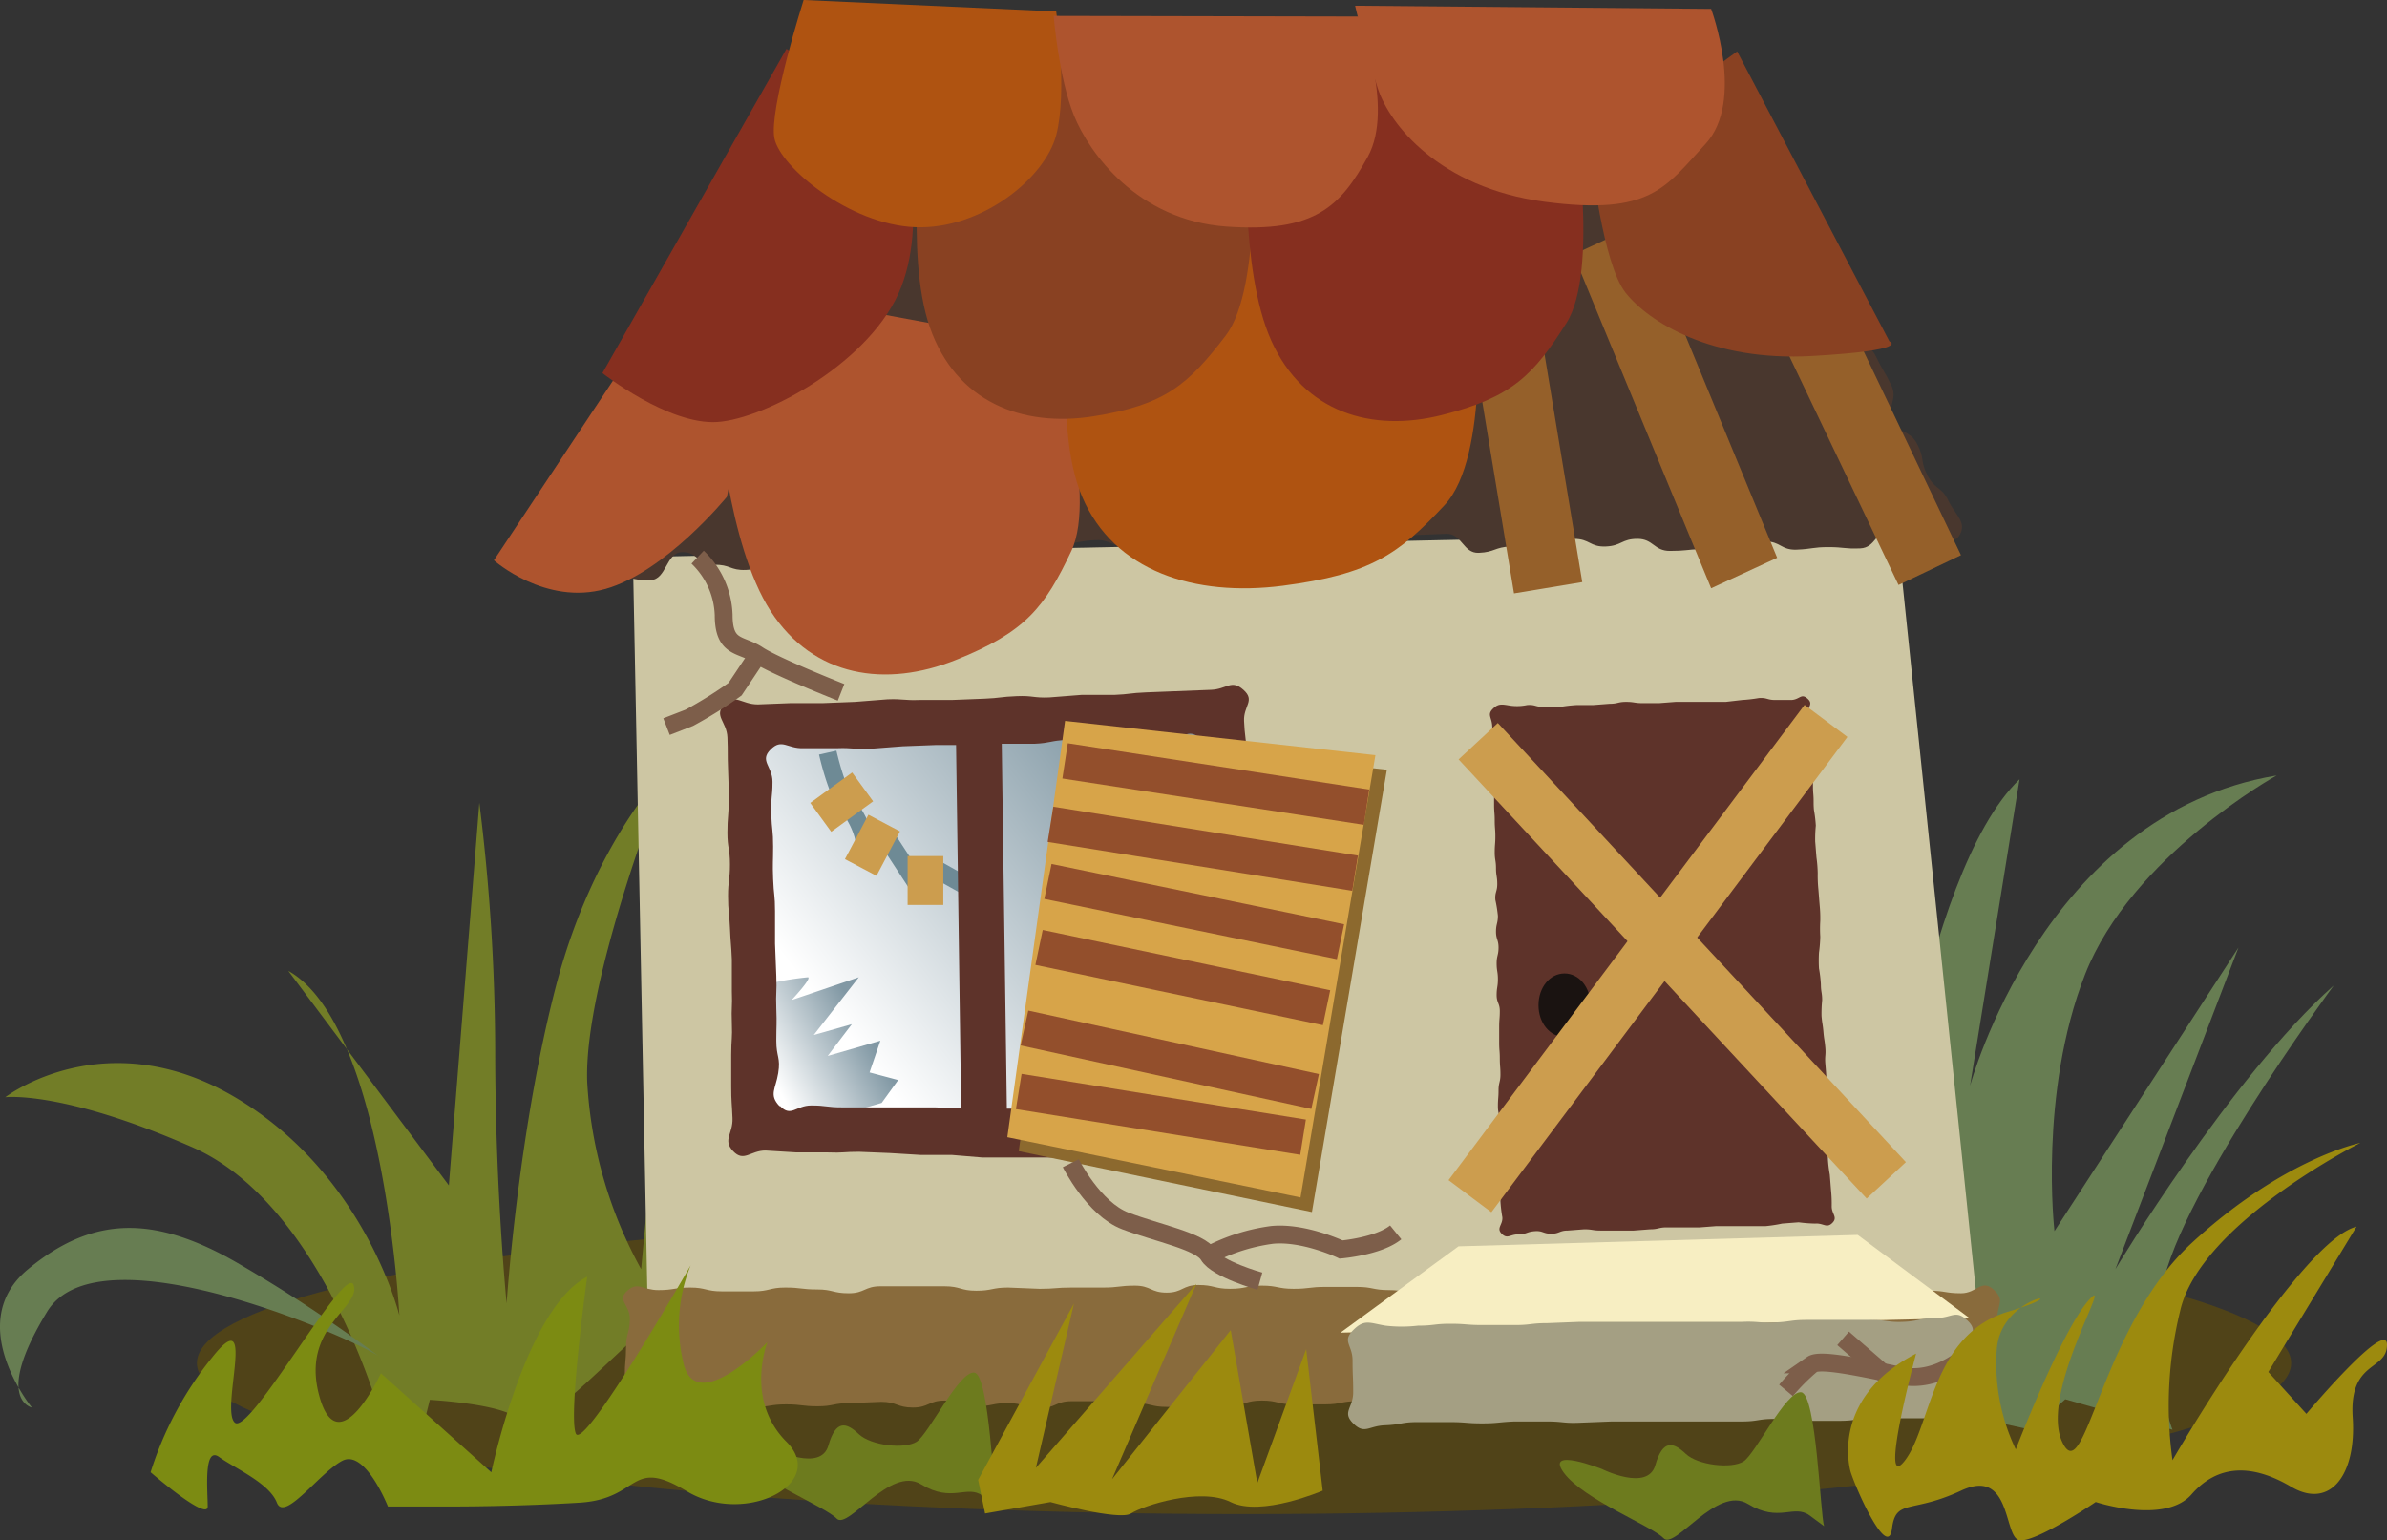 <svg xmlns="http://www.w3.org/2000/svg" xmlns:xlink="http://www.w3.org/1999/xlink" width="242.182" height="156.295" viewBox="0 0 242.182 156.295"><rect x="0" y="0" width="242.182" height="156.295" fill="#333333" stroke="none"/><defs><style>.a{fill:#504318;}.b{fill:#727d27;}.c{fill:#677d52;}.d{fill:#cdc6a3;}.e{fill:url(#a);}.f{fill:url(#b);}.g,.u,.v,.w,.y{fill:none;stroke-miterlimit:10;}.g{stroke:#6e8a95;}.g,.v{stroke-width:1.81px;}.h{fill:#49372e;}.i{fill:#5e332a;}.j{fill:#8c692e;}.k{fill:#d7a449;}.l{fill:#1a1311;}.m{fill:#896b3c;}.n{fill:#f7eec2;}.o{fill:#a49f83;}.p{fill:#ae542e;}.q{fill:#af5311;}.r{fill:#95602a;}.s{fill:#894122;}.t{fill:#862f1f;}.u{stroke:#934f2c;}.u,.w{stroke-width:3.62px;}.v{stroke:#7d5e4a;}.w,.y{stroke:#cc9d4e;}.x{fill:#fff;}.y{stroke-width:5.43px;}.z{fill:#9c8a0e;}.aa{fill:#6d7b1e;}.ab{fill:#7c8b12;}</style><linearGradient id="a" x1="0.16" y1="0.696" x2="0.891" y2="0.221" gradientUnits="objectBoundingBox"><stop offset="0" stop-color="#fff"/><stop offset="1" stop-color="#8198a4"/></linearGradient><linearGradient id="b" x1="0.092" y1="0.688" x2="0.744" y2="0.333" xlink:href="#a"/></defs><g transform="translate(188.064 121.369)"><g transform="translate(-188.064 -121.369)"><ellipse class="a" cx="106.241" cy="15.324" rx="106.241" ry="15.324" transform="translate(19.978 122.982)"/><path class="b" d="M38.854,186.676S32.994,165.3,19.795,159.5.8,154.418.8,154.418s10.109-7.791,23.309,0,16.677,22.15,16.677,22.15S39.24,147.013,29.517,141.6l16.29,21.763L48.9,124.541a206.11,206.11,0,0,1,1.61,25.176c0,13.972,1.159,25.627,1.159,25.627s1.159-17.514,5.022-32.259S68.021,121,68.021,121s-8.564,21.377-8.177,31.872a44.344,44.344,0,0,0,5.473,18.995l3.477-37.281,3.091,30.327,6.632-10.5,3.091,29.941s-12.041-10.109-17.9-4.636-9.272,8.886-10.882,7.34-8.95-1.932-8.95-1.932l-1.932,7.791Z" transform="translate(-0.267 -43.09)"/><path class="c" d="M296.464,167.272s3.863-34.963,13.972-44.685l-5.022,31.1s7.4-27.558,31.1-31.486c0,0-14.745,8.177-19.445,20.218s-3.091,26.013-3.091,26.013l18.673-28.782-12.491,32.645s11.654-19.445,22.15-28.782c0,0-16.677,22.536-17.514,31.486s1.159,13.586,1.159,13.586l-10.882-3.091-3.477,3.091-6.246-1.352-8.95.129Z" transform="translate(-105.535 -43.517)"/><g transform="translate(50.112)"><path class="d" d="M99.7,86.3l1.61,81.966,135.151-2.7-8.5-81.966Z" transform="translate(-85.599 -29.771)"/><path class="e" d="M117.5,115.079l47.519-.579,1.481,38.44-48.1,2.64Z" transform="translate(-91.938 -40.775)"/><path class="f" d="M120.781,154.579a29.618,29.618,0,0,1,3.67-.579c.386.129-1.674,2.318-1.674,2.318L129.6,154l-4.572,5.859,3.863-1.095-2.447,3.219,5.344-1.545-1.095,3.219,2.9.773-1.674,2.318-5.344,1.545-7.276-.129Z" transform="translate(-92.579 -54.842)"/><path class="g" d="M130.4,118.6s.9,4.056,2.06,5.409a8.306,8.306,0,0,1,1.61,3.219l2.769.708,2.189,3.348,2.64-.708,2.64,1.481" transform="translate(-96.532 -42.235)"/><path class="h" d="M112.6,4.77c1.417-.837,2.125.837,3.735.837s1.61-.579,3.219-.579,1.61-.193,3.219-.129,1.61,2.254,3.219,2.318,1.61-2.382,3.219-2.382h3.219c1.61,0,1.61,1.288,3.219,1.288s1.61-1.03,3.219-1.03,1.61-.129,3.219-.129,1.61,1.481,3.219,1.481,1.61-.837,3.219-.837,1.61.515,3.219.579,1.61.193,3.219.193,1.61.773,3.219.773S159.8,6.9,161.41,6.9s1.61-1.932,3.219-1.932,1.61,2,3.219,2,1.61.193,3.219.258,1.61-1.481,3.219-1.481,1.61-.129,3.219-.129h3.219c1.61,0,1.61.322,3.219.322s1.61.644,3.219.644,1.61-1.61,3.219-1.61,1.61-.193,3.219-.193,1.61,2.576,3.219,2.576,1.61-2.447,3.219-2.447,1.481.837,2.833,1.674.579,1.095,1.288,2.576.9,1.352,1.674,2.833,1.932.837,2.7,2.318-.322,2,.451,3.413,0,1.8.773,3.284.9,1.352,1.674,2.833.9,1.352,1.61,2.833.9,1.352,1.61,2.833.322,1.674,1.03,3.155,1.223,1.223,1.932,2.7,1.739.966,2.447,2.447.837,1.417,1.545,2.9-.515,2.06.193,3.541,1.674.966,2.447,2.447.258,1.674,1.03,3.155,1.417,1.095,2.125,2.576,1.932,2.189,1.095,3.541-2.06-1.288-3.67-1.223-1.61.515-3.219.579-1.545,1.867-3.155,1.932-1.61-.129-3.219-.129-1.61.193-3.219.258-1.61-.837-3.219-.837-1.61-.579-3.219-.515-1.61,1.223-3.219,1.288-1.61.193-3.219.193-1.674-1.223-3.284-1.223-1.61.708-3.219.773-1.61-.773-3.219-.773-1.61-.322-3.219-.322-1.61,1.03-3.219,1.095-1.61.579-3.219.644-1.674-1.932-3.284-1.932l-3.219.129c-1.61.064-1.61,1.352-3.219,1.352s-1.674-1.223-3.284-1.159-1.61,1.095-3.219,1.095-1.61.322-3.219.386-1.674-1.352-3.284-1.288-1.61,1.481-3.219,1.545-1.61.708-3.219.708-1.61-.193-3.219-.129-1.674-1.417-3.284-1.352-1.61-.708-3.219-.644-1.61.322-3.219.322-1.545,2.447-3.155,2.511-1.674-1.8-3.284-1.738-1.61,1.159-3.219,1.223-1.674-2-3.284-1.932-1.545,2.511-3.155,2.511-1.674-2-3.284-1.932-1.61.451-3.219.515-1.61,1.095-3.219,1.159-1.61-.579-3.219-.515-1.61.837-3.219.9-1.61-.579-3.219-.515-1.674-1.352-3.284-1.288-1.545,2.769-3.155,2.833-1.61-.258-3.219-.258-1.61-.451-3.219-.386-1.61-.515-3.219-.451-1.417.773-2.254-.579.129-.644.966-2,.515-1.61,1.288-2.962,0-1.867.773-3.284,2.06-.708,2.833-2.125.9-1.352,1.674-2.769-.451-2.125.386-3.541,1.417-1.03,2.189-2.447,2-.708,2.833-2.125-1.223-2.576-.451-3.992.9-1.352,1.674-2.769,1.03-1.288,1.867-2.64,2.125-.644,2.9-2.06-.193-2,.579-3.413,1.159-1.223,1.932-2.64.322-1.674,1.095-3.091.9-1.352,1.674-2.769.193-1.738.966-3.155,3.413-.386,3.8-2S111.187,5.607,112.6,4.77Z" transform="translate(-79.83 -1.615)"/><path class="i" d="M168.337,156.135c-1.095,1.159-1.545.064-3.091.064s-1.545-.193-3.155-.193h-9.465l-3.155-.129h-9.4l-3.091-.258h-3.155l-3.155-.193-3.155-.129c-1.545,0-1.545.129-3.155.064H121.2l-3.155-.193c-1.545,0-2.189,1.223-3.284.064s0-1.738-.064-3.348-.129-1.61-.129-3.219v-3.219c0-1.61.129-1.61.064-3.219s.064-1.61,0-3.219v-3.219c-.064-1.61-.129-1.61-.193-3.219s-.193-1.61-.193-3.219.193-1.61.193-3.219-.258-1.61-.258-3.219.129-1.61.129-3.219,0-1.61-.064-3.219,0-1.61-.064-3.219-1.417-2.189-.322-3.348,1.738,0,3.413,0l3.284-.129h3.284l3.284-.129,3.284-.258c1.61-.064,1.674.129,3.284.064h3.284l3.284-.129c1.61-.064,1.61-.193,3.284-.258s1.674.193,3.284.129l3.284-.258H153.4c1.61-.064,1.61-.193,3.284-.258l3.284-.129,3.284-.129c1.61-.064,2.06-1.095,3.284,0s0,1.61.064,3.155.193,1.61.258,3.155-.129,1.61-.064,3.155.322,1.545.386,3.155.064,1.61.129,3.155l.129,3.155c.064,1.61-.064,1.61,0,3.155s0,1.61.064,3.155.064,1.61.129,3.155.193,1.61.258,3.155,0,1.61.064,3.155.129,1.61.193,3.155,0,1.61.064,3.155-.258,1.61.129,3.155S169.431,155.04,168.337,156.135Zm-48.806-5.473c1.095,1.159,1.61-.064,3.155-.064s1.545.193,3.155.193h9.4l3.155.129h9.4l3.155.129h3.155l3.155.193,3.155.129c1.545,0,2.06,1.03,3.155-.064s-.129-1.545-.193-3.155.064-1.61,0-3.155-.258-1.545-.322-3.155,0-1.61-.064-3.155-.129-1.61-.193-3.155,0-1.61-.064-3.155.064-1.61,0-3.155,0-1.61-.064-3.155l-.129-3.155c-.064-1.61-.193-1.61-.258-3.155s-.193-1.61-.258-3.155,1.288-2.189.064-3.284-1.738.193-3.413.258-1.674-.129-3.348-.064h-6.7c-1.674.064-1.674.322-3.284.386H142l-3.348.129h-3.348l-3.348.129-3.348.258c-1.674.064-1.674-.129-3.348-.064h-3.348c-1.674.064-2.189-1.03-3.348.129s.193,1.674.193,3.284-.193,1.61-.129,3.284.193,1.61.193,3.284-.064,1.61,0,3.284.193,1.61.193,3.284v3.284c.064,1.61.064,1.61.129,3.284s-.064,1.61,0,3.284,0,1.61,0,3.284.451,1.674.193,3.284-.966,2.189.129,3.348Z" transform="translate(-90.491 -38.433)"/><rect class="i" width="4.636" height="41.962" transform="matrix(1, -0.014, 0.014, 1, 46.859, 73.455)"/><path class="j" d="M166.359,115.9,160.5,158.074l29.747,6.181,7.6-44.879Z" transform="translate(-107.251 -41.274)"/><path class="k" d="M164.559,113.6,158.7,155.839l29.747,6.117,7.6-44.879Z" transform="translate(-106.61 -40.455)"/><path class="i" d="M235.038,111c-.579.579-.129.837-.064,1.674s0,.837.064,1.61a13.555,13.555,0,0,1,.129,1.61c0,.773.193.837.193,1.61s-.193.837-.193,1.61v1.61c0,.773.064.837.064,1.61s.064.837.064,1.61-.064.837-.064,1.61.129.837.129,1.61.129.837.129,1.61-.258.837-.193,1.61a13.948,13.948,0,0,1,.258,1.61c0,.773-.193.837-.193,1.61s.258.837.258,1.61-.193.837-.193,1.61.129.837.129,1.61-.129.837-.129,1.61.322.837.322,1.61-.064.837-.064,1.61v1.61c0,.773.064.837.064,1.61s.064.837.064,1.61-.193.837-.193,1.61-.064.837-.064,1.61.193.837.193,1.61.129.837.129,1.61a13.458,13.458,0,0,0,.064,1.61,13.458,13.458,0,0,1-.064,1.61c0,.773-.129.837-.129,1.61s.064.837.064,1.61a13.715,13.715,0,0,0,.193,1.61c.064.773-.644,1.095-.064,1.674s.837.064,1.674.064.837-.258,1.674-.322.837.258,1.674.258.837-.322,1.674-.322l1.674-.129c.837,0,.837.129,1.674.129h3.348l1.674-.129c.837,0,.837-.193,1.674-.193h3.348l1.674-.129h5.022a15.042,15.042,0,0,0,1.674-.258l1.674-.129a14.649,14.649,0,0,0,1.674.129c.837-.064,1.159.515,1.738-.064s-.064-.9-.064-1.674a13.451,13.451,0,0,0-.064-1.61c-.064-.773-.064-.837-.129-1.61a13.723,13.723,0,0,1-.193-1.61c0-.773-.129-.837-.129-1.61s.129-.837.129-1.61a13.944,13.944,0,0,0-.258-1.61c-.064-.773.129-.837.064-1.61s.129-.837.064-1.61-.064-.837-.129-1.61.064-.837,0-1.61-.129-.837-.193-1.61-.129-.837-.193-1.61a13.464,13.464,0,0,1,.064-1.61c0-.773-.129-.837-.129-1.61a13.716,13.716,0,0,0-.193-1.61,13.432,13.432,0,0,1,0-1.61,13.555,13.555,0,0,0,.129-1.61,13.432,13.432,0,0,1,0-1.61,13.464,13.464,0,0,0-.064-1.61c-.064-.773-.064-.837-.129-1.61a13.451,13.451,0,0,1-.064-1.61,13.548,13.548,0,0,0-.129-1.61c-.064-.773-.064-.837-.129-1.61a13.464,13.464,0,0,1,.064-1.61,13.716,13.716,0,0,0-.193-1.61c-.064-.773,0-.837-.064-1.61s0-.837-.064-1.61-.258-.837-.322-1.61V114.8c-.064-.837,0-.837-.064-1.61s-.064-.837-.129-1.61.644-1.03,0-1.61-.773.064-1.61.129h-1.674c-.837,0-.837-.258-1.674-.193a14.812,14.812,0,0,1-1.674.193l-1.674.193h-5.087l-1.674.129h-1.674c-.837,0-.837-.129-1.674-.129s-.837.193-1.674.193l-1.674.129h-1.674a14.81,14.81,0,0,0-1.674.193h-1.674c-.837,0-.837-.258-1.674-.193a4.883,4.883,0,0,1-1.674.064C236,110.547,235.618,110.418,235.038,111Z" transform="translate(-133.691 -39.076)"/><path class="l" d="M247.68,156.619c0,1.738-1.159,3.219-2.64,3.219s-2.64-1.417-2.64-3.219,1.159-3.219,2.64-3.219S247.68,154.817,247.68,156.619Z" transform="translate(-136.417 -54.628)"/><path class="m" d="M237.049,215.056c-1.223,1.095-1.8-.064-3.413-.064s-1.61-.451-3.219-.451-1.61.129-3.219.129-1.61.515-3.219.515h-6.5c-1.61,0-1.61-.258-3.219-.258s-1.61-.193-3.219-.193-1.61.322-3.219.322H204.6c-1.61,0-1.61-.386-3.219-.386s-1.61.193-3.219.193-1.61-.258-3.219-.258l-3.219-.129c-1.61,0-1.61.258-3.219.258s-1.61.129-3.219.129-1.61-.579-3.219-.579h-3.219c-1.61,0-1.61.386-3.219.386s-1.61-.386-3.219-.386-1.61.322-3.219.322h-3.219c-1.61,0-1.61-.386-3.219-.386s-1.61.451-3.219.451-1.61.193-3.219.193h-3.219c-1.61,0-1.61-.386-3.219-.386s-1.61-.193-3.219-.193h-3.219c-1.61,0-1.61.708-3.219.708s-1.61-.515-3.219-.515-1.61.322-3.219.322-1.61-.579-3.219-.579-1.61.708-3.219.708-1.61-.579-3.219-.579l-3.219.129c-1.61,0-1.61.322-3.219.322s-1.61-.193-3.219-.193-1.61.258-3.219.258-1.61-.193-3.219-.193-1.61-.386-3.219-.386-1.61.773-3.219.773-2.254.9-3.477-.193,0-1.674,0-3.155.129-1.481.129-2.9.386-1.481.386-2.9-1.352-1.867-.258-2.833,1.545-.064,3.155-.064,1.61-.258,3.219-.258,1.61.386,3.219.386h3.219c1.61,0,1.61-.386,3.219-.386s1.61.193,3.219.193,1.61.386,3.219.386,1.61-.708,3.219-.708h6.5c1.61,0,1.61.451,3.219.451s1.61-.322,3.219-.322l3.219.129c1.61,0,1.61-.129,3.219-.129h3.219c1.61,0,1.61-.193,3.219-.193s1.61.708,3.219.708,1.61-.773,3.219-.773,1.61.386,3.219.386,1.61-.322,3.219-.322,1.61.322,3.219.322,1.61-.193,3.219-.193H172.4c1.61,0,1.61.322,3.219.322s1.61.322,3.219.322,1.61-.644,3.219-.644,1.61.322,3.219.322,1.61-.129,3.219-.129l3.219.129c1.61,0,1.61-.193,3.219-.193h6.5c1.61,0,1.61.515,3.219.515s1.61-.129,3.219-.129l3.219.129c1.61,0,1.61-.773,3.219-.773h9.723c1.61,0,1.61.708,3.219.708s1.61-.193,3.219-.193,1.61.258,3.219.258,2.06-1.481,3.284-.386.386,1.481.386,2.962-.773,1.481-.773,2.9-.258,1.545.129,2.962S238.144,214.09,237.049,215.056Z" transform="translate(-84.835 -72.114)"/><path class="n" d="M223.176,195.759l40.5-1.159,11.332,8.435L211.2,204.516Z" transform="translate(-125.306 -69.3)"/><path class="o" d="M212.906,208.739c-1.159,1.159-.064,1.481-.064,3.091s.064,1.61.064,3.219-1.159,2,0,3.155,1.545.258,3.219.193,1.674-.322,3.284-.322h3.284c1.674,0,1.674.129,3.284.129s1.674-.129,3.284-.193h3.284c1.674,0,1.674.193,3.284.129l3.284-.129h13.2c1.674,0,1.674-.258,3.284-.258s1.674.258,3.284.193h3.284c1.674,0,1.674-.193,3.284-.258h6.632c1.674,0,2.125,1.159,3.284,0s.064-1.674.064-3.348-.193-1.674-.193-3.348,1.223-2.06,0-3.219-1.545-.258-3.219-.258-1.674.322-3.284.386-1.674-.193-3.284-.193h-6.5c-1.674,0-1.674.193-3.284.258s-1.674-.129-3.284-.064H235.892l-3.284.129c-1.674,0-1.674.193-3.284.193h-3.284c-1.674,0-1.674-.129-3.284-.129s-1.674.193-3.284.193a14,14,0,0,1-3.284,0C214.58,208.03,214.065,207.58,212.906,208.739Z" transform="translate(-125.724 -73.781)"/><path class="p" d="M113.1,58.887s.966,13.843,5.344,20.6,11.719,7.791,18.8,4.958,9.014-5.344,11.719-11.075-1.932-20.8-1.932-20.8l-18.8-3.477Z" transform="translate(-90.371 -17.485)"/><path class="q" d="M168.884,41.917s-2.511,13.715.708,21.248,11.4,10.173,20.347,9.014S201.722,68.96,206.358,64s3.219-20.669,3.219-20.669L188.909,35.8Z" transform="translate(-109.905 -12.749)"/><path class="p" d="M101.431,69.433s-6.181,7.6-12.3,9.336-11.332-2.9-11.332-2.9L91.708,54.881,104.843,53.4Z" transform="translate(-77.8 -19.017)"/><rect class="r" width="7.018" height="29.065" transform="matrix(0.903, -0.431, 0.431, 0.903, 129.983, 33.108)"/><path class="r" d="M261.872,72.259,247.9,38.391l6.7-3.091,13.972,33.868Z" transform="translate(-138.375 -12.571)"/><rect class="r" width="7.018" height="26.876" transform="translate(99.108 33.693) rotate(-9.4)"/><path class="s" d="M145.177,15.217s-2.06,13.715.579,21.248,9.336,10.173,16.612,9.014,9.594-3.219,13.393-8.177,2.64-20.669,2.64-20.669L161.467,9.1Z" transform="translate(-101.521 -3.241)"/><path class="t" d="M196.447,16.733s-.837,13.843,2.447,21.119,10.173,9.336,17.32,7.533,9.272-4.056,12.62-9.336.773-20.862.773-20.862L212.158,9.2Z" transform="translate(-120.018 -3.276)"/><path class="t" d="M113.573,7.7,124.9,14.976s3.219,9.336.322,16.87S111.512,45.238,106.554,45.56,94.9,40.6,94.9,40.6Z" transform="translate(-83.89 -2.742)"/><path class="s" d="M265.509,8.1l15.453,29.425s2.318.9-7.855,1.481-16.612-3.477-18.93-6.439S250.7,18.853,250.7,18.853Z" transform="translate(-139.373 -2.885)"/><path class="q" d="M124.926,0l25.627,1.159s1.159,8.177,0,12.556-7.6,9.594-14.294,9.336-13.715-6.117-14.294-9.014S124.926,0,124.926,0Z" transform="translate(-93.505)"/><path class="p" d="M196.906,2.564s3.735,9.208.966,14.23-5.344,7.727-14.359,7.083-13.908-7.469-15.453-11.268S166,2.5,166,2.5Z" transform="translate(-109.209 -0.89)"/><path class="p" d="M249.622,1.222s3.477,9.336-.579,13.715-5.537,7.276-16.29,5.859-15.775-7.92-16.934-11.461S213.5.9,213.5.9Z" transform="translate(-126.125 -0.321)"/><line class="u" x2="30.584" y2="4.7" transform="translate(57.95 77.202)"/><line class="u" x2="30.906" y2="4.958" transform="translate(56.469 83.64)"/><line class="u" x2="29.683" y2="6.117" transform="translate(56.211 89.435)"/><line class="u" x2="29.168" y2="6.117" transform="translate(55.31 96.132)"/><line class="u" x2="29.49" y2="6.439" transform="translate(53.829 104.309)"/><line class="u" x2="28.846" y2="4.636" transform="translate(53.249 110.748)"/><path class="v" d="M109.9,87.8a8.5,8.5,0,0,1,2.64,5.859c0,3.477,1.738,2.9,3.477,4.056s8.435,3.8,8.435,3.8" transform="translate(-89.231 -31.267)"/><path class="v" d="M114.272,103.2l-2.318,3.477a43.681,43.681,0,0,1-4.636,2.9l-2.318.9" transform="translate(-87.486 -36.751)"/><path class="v" d="M168.7,183.3s2.318,4.636,5.537,5.859,7.6,2.06,8.435,3.477,5.215,2.64,5.215,2.64" transform="translate(-110.171 -65.276)"/><path class="v" d="M190.4,196.518a19.252,19.252,0,0,1,6.439-2.06c3.219-.322,7.018,1.481,7.018,1.481s3.8-.322,5.537-1.738" transform="translate(-117.899 -69.158)"/><line class="w" x1="4.25" y2="3.091" transform="translate(33.16 79.842)"/><line class="w" x1="2.382" y2="4.507" transform="translate(37.216 83.512)"/><path class="x" d="M82.2,158.2" transform="translate(-79.367 -56.338)"/><line class="w" y2="4.958" transform="translate(43.784 86.86)"/><line class="y" x2="41.402" y2="44.557" transform="translate(99.866 75.206)"/><line class="y" x1="36.122" y2="48.227" transform="translate(99.029 73.145)"/><path class="v" d="M300.33,212.7s-3.219,3.477-7.276,2.64-8.177-1.738-9.014-1.159a21.31,21.31,0,0,0-2.64,2.64" transform="translate(-150.305 -75.746)"/><line class="v" x1="4.378" y1="3.799" transform="translate(136.89 135.795)"/></g><path class="c" d="M38.559,206.637C37.4,205.478,10.228,193.051,4.755,202s-1.545,9.723-1.545,9.723-7.018-8.564-.386-14.037,12.813-5.409,20.991-.773a148.8,148.8,0,0,1,14.745,9.723Z" transform="translate(0.027 -68.91)"/><path class="z" d="M291.451,213.518s-2.318-7.4,6.632-12.041c0,0-3.863,14.359-1.159,10.882s2.7-12.813,10.5-15.131-.773-1.932-1.159,3.863a20.154,20.154,0,0,0,1.932,10.109s4.636-12.041,7.4-15.131-5.022,9.336-2.7,14.359,3.863-11.654,13.2-20.218S343.155,180.1,343.155,180.1s-16.29,8.177-18.286,17.063a40.3,40.3,0,0,0-.773,15.131s4.572-7.92,9.529-14.616c3.348-4.507,6.825-8.5,9.143-9.079l-8.95,14.745,3.863,4.25s8.177-9.723,8.177-7.018-3.863,1.545-3.477,7.4-2.318,9.336-6.246,7.018-7.4-2.318-10.109.773-9.723.773-9.723.773-6.246,4.25-7.791,3.863-.773-7.4-5.859-5.022-6.632.773-7.018,3.863S292.223,215.836,291.451,213.518Z" transform="translate(-103.677 -64.137)"/><path class="aa" d="M272.57,232.984c-.386-1.159-.773-13.393-2.318-13.586s-4.636,6.246-5.859,7.018-4.636.386-5.859-.773-2.318-1.545-3.091,1.159-5.409.386-5.409.386-5.859-2.318-3.863.386,8.95,5.409,10.109,6.632,5.409-5.409,8.564-3.477,4.636,0,6.246,1.159" transform="translate(-87.5 -78.13)"/><path class="aa" d="M142.27,229.884c-.386-1.159-.773-13.393-2.318-13.586s-4.636,6.246-5.859,7.018-4.636.386-5.859-.773-2.318-1.545-3.091,1.159-5.409.386-5.409.386-5.859-2.318-3.863.386,8.95,5.409,10.109,6.632,5.409-5.409,8.564-3.477,4.636,0,6.246,1.159" transform="translate(-41.098 -77.026)"/><path class="ab" d="M23.7,220.391a35.413,35.413,0,0,1,6.246-11.654c4.636-5.859.773,5.409,2.318,6.632S43.532,199.078,44.3,201.4s-5.409,4.25-3.477,11.268,6.246-2.318,6.246-2.318l11.2,10.045S61.754,203.714,68,200.559c0,0-1.932,13.972-1.159,15.9S78.494,199.4,78.494,199.4a16.2,16.2,0,0,0-.773,9.723c1.159,5.859,8.564-1.932,8.564-1.932s-2.318,5.859,1.932,10.109-4.25,8.564-10.109,5.022-4.636.773-10.882,1.159-12.427.386-12.427.386H47.781s-2.318-5.859-4.636-4.636-5.859,6.246-6.632,4.25-4.25-3.477-5.859-4.636-1.159,3.477-1.159,5.022S23.7,220.391,23.7,220.391Z" transform="translate(-8.422 -71.01)"/><path class="z" d="M154.1,222.2l9.723-17.9-3.863,16.677L176.25,202.3l-8.564,19.832L179.727,207l2.7,15.518,4.958-13.586,1.674,14.359s-6.246,2.7-9.336,1.159-8.95.386-10.109,1.159-8.177-1.159-8.177-1.159l-6.632,1.159Z" transform="translate(-54.86 -72.042)"/></g></g></svg>